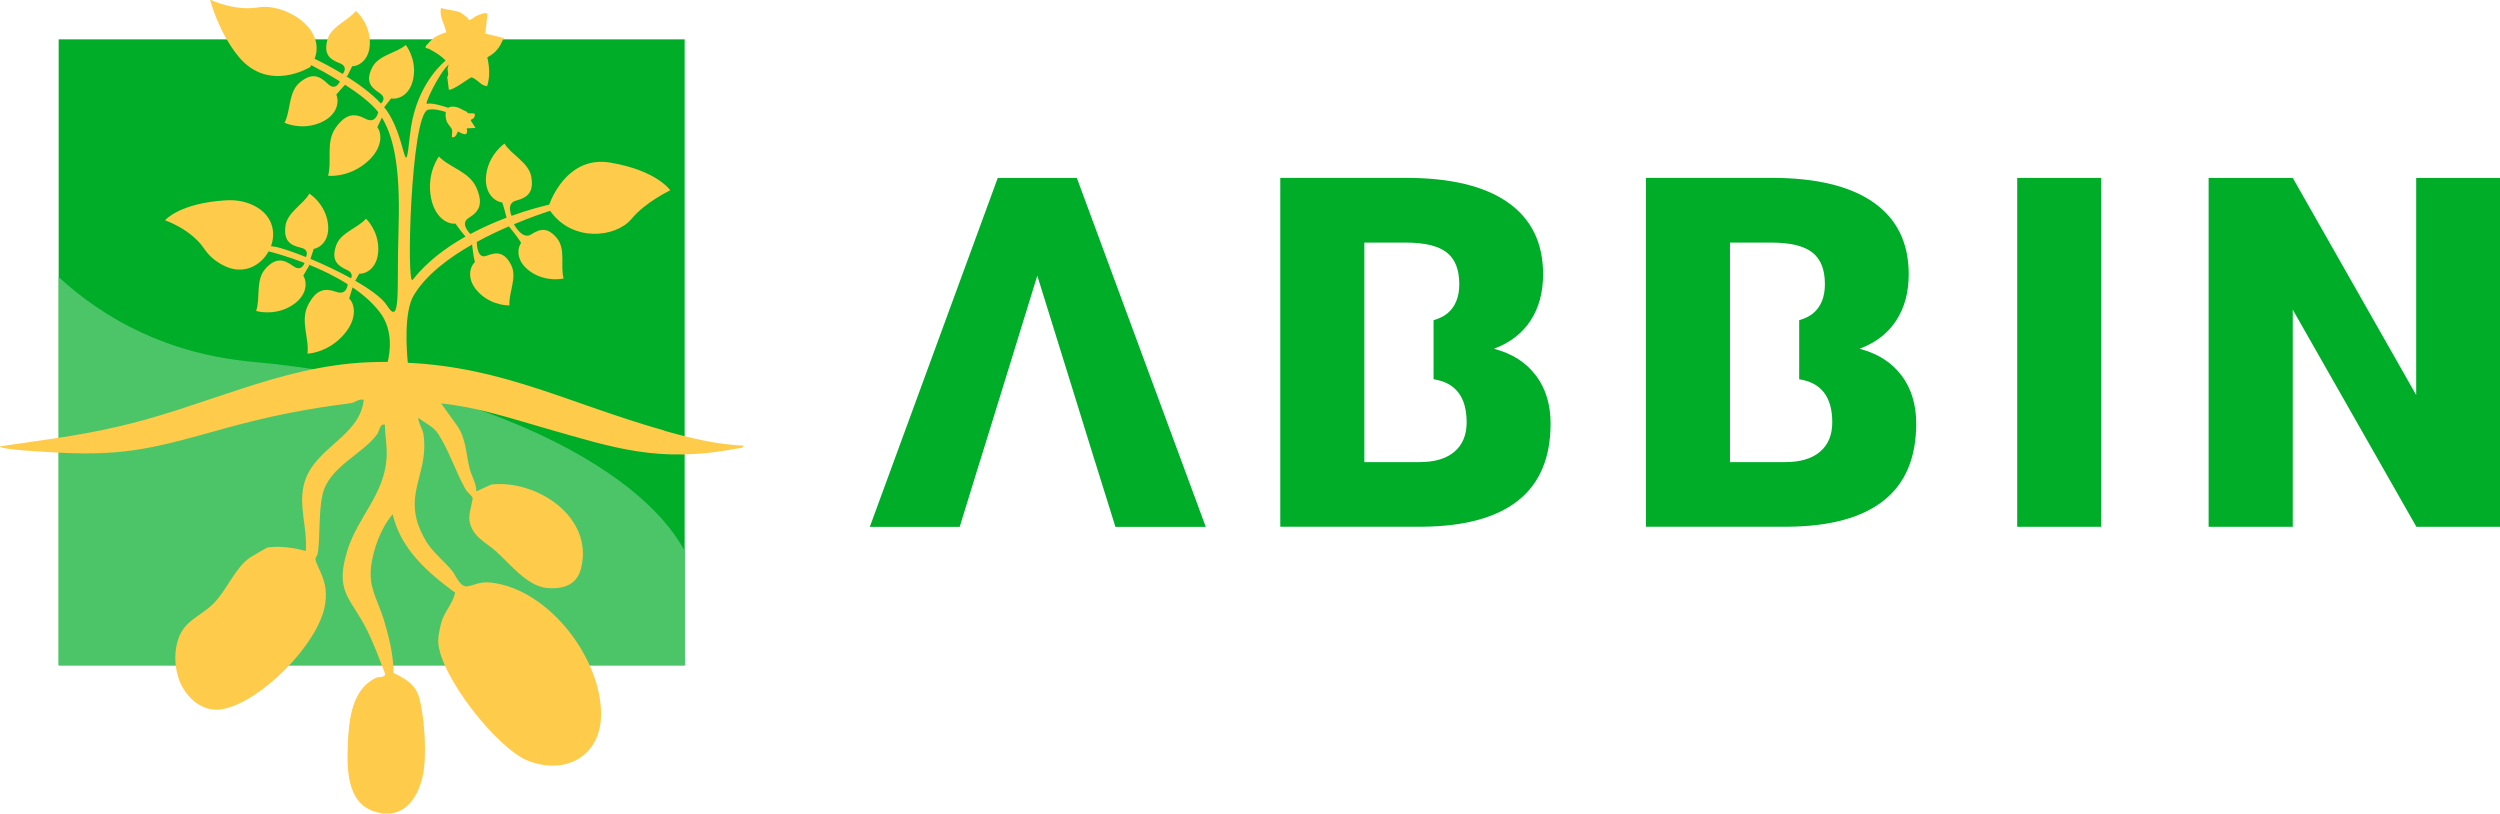 <svg xmlns="http://www.w3.org/2000/svg" id="Layer_2" data-name="Layer 2" viewBox="0 0 386.87 125.89"><defs><style>      .cls-1 {        fill: #4cc569;      }      .cls-2 {        fill: #00ad29;      }      .cls-3 {        fill: #ffcb4a;      }    </style></defs><g id="Layer_1-2" data-name="Layer 1"><g><g><path class="cls-2" d="M151.62,71.44l-3.11,10.09h-13.91l19.8-53.99h12.24l19.95,53.99h-13.98l-3.15-10.09M169.45,71.44l-3.11-10.05-5.82-18.73-5.78,18.73-3.11,10.05"></path><path class="cls-2" d="M325.14,81.52h-12.98V27.53h12.98v53.99Z"></path><path class="cls-2" d="M386.87,81.52h-12.94l-19.13-33.6v33.6h-13.02V27.53h13.02l19.1,33.6V27.53h12.98v53.99Z"></path><path class="cls-2" d="M237.68,58.12c-1.51-2.03-3.67-3.41-6.49-4.15,2.5-.94,4.39-2.4,5.67-4.38,1.29-1.98,1.93-4.36,1.93-7.16,0-4.84-1.81-8.54-5.43-11.09-3.62-2.55-8.91-3.82-15.85-3.82h-19.39v53.99h21.92c6.58-.05,11.54-1.4,14.89-4.06,3.35-2.66,5.02-6.63,5.02-11.92,0-2.92-.75-5.39-2.26-7.42ZM225.07,69.9c-1.26,1.08-3.07,1.61-5.41,1.61h-8.53v-33.97h6.38c2.92,0,5.03.5,6.34,1.51,1.31,1,1.97,2.65,1.97,4.93,0,1.98-.61,3.48-1.82,4.5-.55.46-1.27.81-2.16,1.07v9.14c3.41.52,5.12,2.74,5.12,6.67,0,1.95-.63,3.47-1.89,4.54Z"></path><path class="cls-2" d="M294.26,58.12c-1.51-2.03-3.67-3.41-6.49-4.15,2.5-.94,4.39-2.4,5.67-4.38,1.29-1.98,1.93-4.36,1.93-7.16,0-4.84-1.81-8.54-5.43-11.09-3.62-2.55-8.91-3.82-15.85-3.82h-19.39v53.99h21.92c6.58-.05,11.54-1.4,14.89-4.06,3.35-2.66,5.02-6.63,5.02-11.92,0-2.92-.75-5.39-2.26-7.42ZM281.65,69.9c-1.26,1.08-3.07,1.61-5.41,1.61h-8.53v-33.97h6.38c2.92,0,5.03.5,6.34,1.51,1.31,1,1.97,2.65,1.97,4.93,0,1.98-.61,3.48-1.82,4.5-.55.46-1.27.81-2.16,1.07v9.14c3.41.52,5.12,2.74,5.12,6.67,0,1.95-.63,3.47-1.89,4.54Z"></path></g><g><rect class="cls-2" x="9.08" y="6.09" width="96.87" height="96.87"></rect><path class="cls-1" d="M105.95,85.27c-7.11-13.4-33.12-26.18-66.88-29.28-13.15-1.21-22.88-6.59-29.99-13.11v60.08h96.87v-17.69Z"></path><path class="cls-3" d="M102.79,66.62c-14.74-4.17-24.8-9.77-39.68-10.48-.18-1.78-.65-7.93.95-10.49,1.87-3.11,5.35-5.73,8.99-7.81.07.59.24,2.03.44,2.71-.91.87-1.31,2.92.75,4.87,2.06,1.95,4.6,1.84,4.6,1.84-.17-1.95,1.25-4.32.25-6.27-1.01-1.95-2.16-2.06-3.8-1.41-1.31.51-1.49-1.36-1.51-2.14,1.69-.93,3.39-1.73,4.97-2.41h0s1.46,1.76,1.89,2.56c-.72,1.03-.7,3.12,1.71,4.62,2.41,1.5,4.87.88,4.87.88-.55-1.88.36-4.48-1.01-6.19-1.38-1.7-2.53-1.59-4.01-.63-1.19.78-2.29-.9-2.67-1.57,2.46-1.03,4.53-1.73,5.6-2.08,3.41,4.88,10.15,4.2,12.62,1.23,2.17-2.61,5.97-4.4,5.97-4.4,0,0-2.02-3.05-9.24-4.28-6.17-1.06-8.86,4.79-9.5,6.5-.94.21-3.12.76-5.82,1.73-.28-.7-.6-2.01.71-2.36,1.81-.48,2.73-1.31,2.36-3.61-.37-2.3-3.08-3.43-4.16-5.21,0,0-2.24,1.5-2.78,4.47-.53,2.97,1.1,4.47,2.43,4.64.25.69.54,1.84.67,2.35-1.75.66-3.68,1.5-5.6,2.53-.57-.59-1.43-1.76-.25-2.49,1.64-1.01,2.28-2.18,1.18-4.68-1.1-2.5-4.15-3.09-5.8-4.82,0,0-1.74,2.27-1.32,5.76.42,3.49,2.52,4.77,3.89,4.62.44.67,1.16,1.55,1.54,2.01-3.02,1.7-5.98,3.9-8.17,6.69-1.01,1.25-.28-25.32,2.33-26.31.86-.21,2.05.09,2.8.34-.1.49,0,1.09.16,1.52.11.3.76.98.8,1.22.07.37-.03.77-.02,1.15.65.2.84-.79.93-.86.09-.07,1.76,1.24,1.36-.5l1.35-.06c-.07-.21-.74-1.1-.73-1.21.01-.1.43-.21.51-.37.52-.97-.48-.58-.96-.72-.07-.02-.08-.17-.11-.18-.87-.37-1.45-.91-2.44-.81-.2.02-.36.08-.48.17-.44-.15-2.65-.87-3.25-.6-.6.28,1.84-4.79,3.32-6.09-.05.21-.16.5-.17.66-.02.37.23.81-.05,1.29l.25,1.95c.66.12,3.28-1.92,3.47-1.91.53.02,1.34.97,1.9,1.22.17.08.37.09.55.14.48-1.48.36-3.02.03-4.47,1.32-.67,2.01-1.63,2.52-3l-2.83-.67.33-3.05c-.23-.37-1.49.21-1.8.36-.16.08-.8.57-.85.57-.46,0-.33-.26-.45-.35-.21-.16-.92-.72-1.07-.79-.83-.36-2.14-.39-3.02-.71-.3,1.35.58,2.51.81,3.76-.62.21-1.56.56-2.06.99-.16.13-.99.98-1.03,1.05-.32.56.14.38.44.54,1.01.54,1.85,1.06,2.56,1.79-1.32,1.14-4.8,4.72-5.51,11.46-.89,8.3-.46.09-4.01-4.24h.02s.52-.64,1.07-1.35c1.24.22,3.13-.67,3.49-3.48.36-2.81-1.23-4.79-1.23-4.79-1.48,1.29-4.23,1.54-5.2,3.5-.98,1.96-.39,2.96,1.1,3.9,1.04.66.62,1.32.26,1.66-1.48-1.59-3.51-3.06-5.43-4.26l.21.04s.38-.74.77-1.55c1.26-.03,2.93-1.28,2.72-4.11s-2.16-4.45-2.16-4.45c-1.19,1.56-3.83,2.35-4.4,4.47-.56,2.12.21,2.98,1.86,3.6,1.27.48.8,1.33.51,1.69-1.75-1.06-3.37-1.88-4.35-2.35,1.82-4.7-4.61-8.65-8.71-7.96-3.76.63-7.46-1.19-7.46-1.19,0,0,1.27,5.03,4.44,8.85,4.62,5.57,11.04,1.58,11.04,1.58.07-.1.13-.2.19-.29,1.05.55,2.7,1.44,4.42,2.51-.19.4-.8,1.42-1.9.35-1.34-1.31-2.52-1.68-4.31-.19-1.79,1.49-1.38,4.4-2.36,6.24,0,0,2.44,1.16,5.26.1,2.83-1.06,3.28-3.23,2.75-4.46.44-.54,1.06-1.2,1.36-1.53,2.02,1.31,4.01,2.81,5.13,4.24-.12.51-.57,1.76-1.95,1.04-1.71-.9-3.04-.85-4.63,1.37-1.59,2.22-.54,5.14-1.18,7.44,0,0,2.84.34,5.63-1.81,2.78-2.15,2.81-4.6,1.99-5.71.28-.57.54-1.12.71-1.49,2.28,3.76,2.83,9.5,2.56,17.75-.28,8.59.43,14.81-1.77,11.35-.74-1.17-2.63-2.53-4.92-3.84.16-.28.39-.67.62-1.09,1.26.04,3-1.11,2.95-3.95s-1.91-4.57-1.91-4.57c-1.28,1.49-3.96,2.13-4.64,4.21-.68,2.08.04,2.98,1.65,3.7.88.39.87.92.68,1.32-2.01-1.11-4.25-2.16-6.28-3.01.08-.22.29-.86.51-1.55,1.24-.21,2.71-1.69,2.1-4.46-.62-2.77-2.78-4.09-2.78-4.09-.95,1.71-3.45,2.88-3.71,5.06-.25,2.18.64,2.91,2.36,3.3,1.18.26,1.03,1.01.82,1.46-2.15-.87-3.97-1.47-4.87-1.61-.2-.03-.38-.05-.54-.07.76-2.08.29-4.56-2.18-6.03-1.23-.73-2.81-1.2-4.82-1.07-7.22.44-9.4,3.09-9.4,3.09,0,0,4.03,1.34,6.1,4.45.72,1.09,1.83,1.99,3.08,2.6,2.96,1.45,5.63-.01,6.85-2.24.78.19,2.95.78,5.57,1.79-.18.48-.67,1.28-1.78.47-1.52-1.1-2.73-1.3-4.29.44-1.56,1.73-.73,4.55-1.43,6.52,0,0,2.58.8,5.22-.66,2.64-1.46,2.78-3.67,2.08-4.81.49-.82.93-1.59.93-1.59l-.12-.13c1.95.78,4.09,1.8,6.07,3.06-.08.58-.4,1.66-1.76,1.18-1.82-.64-3.13-.4-4.38,2.03-1.25,2.43.21,5.17-.09,7.53,0,0,2.86-.08,5.31-2.61,2.44-2.53,2.12-4.96,1.14-5.93.22-.69.42-1.34.53-1.72,1.63,1.11,3.12,2.4,4.24,3.88,2.15,2.83,1.5,6.42,1.19,7.65-.99,0-1.99.02-3.03.06-13.81.59-25.6,7.04-38.95,10.01C12.07,67.46,5.99,68.18,0,69.07c0,.56,8.11.91,8.84.96,10.93.62,15.79-.93,25.92-3.73,6.77-1.87,12.56-3.04,19.48-3.9.66-.08,1.26-.73,2.05-.53-.63,5.72-7.51,7.29-9.16,12.74-1.06,3.52.5,7.09.18,10.66-1.82-.52-3.96-.81-5.86-.56-.17.02-2.63,1.47-2.9,1.67-2.29,1.67-3.52,5.11-5.67,7.17-1.95,1.87-4.3,2.45-5.29,5.33-.63,1.86-.59,3.92-.05,5.78.85,2.95,3.58,5.68,6.85,5.09,5.93-1.07,14.96-10.14,15.91-16.19.38-2.45-.12-3.81-1.04-5.79-.89-1.93-.2-1.16-.05-2.37.33-2.63.11-6.26.69-8.83.98-4.33,6.09-6.18,8.45-9.35.38-.5.39-1.69,1.2-1.52.04,1.71.37,3.3.28,5.04-.29,5.7-4.43,9.21-6.05,14.36-2.06,6.57.48,7.33,3.01,12.39,1.06,2.13,1.92,4.48,2.78,6.71.11.73-.94.47-1.43.71-3.7,1.8-4.16,6.51-4.31,10.16-.15,3.65-.24,9.02,3.97,10.47,4.25,1.47,6.74-1.56,7.61-5.42.69-3.06.3-8.98-.51-12.03-.58-2.18-2.11-3.02-4-3.95-.01-2.82-.7-5.56-1.5-8.23-.86-2.86-2.32-4.82-2-8.01.27-2.74,1.55-6.24,3.37-8.33,1.22,5.39,5.44,9.04,9.67,12.15-.41,1.8-1.74,2.94-2.21,4.83-.17.69-.44,2.03-.42,2.7.14,5.19,9.17,16.73,14.05,18.54,5.75,2.13,11.04-.8,11.15-7.08.15-8.72-8.05-19.53-16.98-20.55-1.73-.2-2.26.27-3.58.56-1.27.27-1.89-1.69-2.57-2.5-1.24-1.47-2.97-2.81-3.97-4.51-4.14-7.01.57-10.01-.38-16.5-.11-.78-.79-1.72-.8-2.6.85.76,2.3,1.38,2.98,2.38,1.67,2.46,2.8,6.01,4.31,8.69.29.51,1,1,1.11,1.37.09.29-.64,2.47-.49,3.46.38,2.53,2.48,3.34,4.11,4.8,2.24,2,4.87,5.44,7.98,5.69,2.44.19,4.52-.49,5.17-2.98,2.08-8-6.81-13.81-13.86-13.05l-2.33,1.07c.02-1.22-.72-2.35-1.02-3.48-.59-2.28-.53-4.71-1.98-6.73l-2.45-3.4c5.51.54,10.79,2.31,16.1,3.83,10.92,3.12,17.6,5.43,29.64,3.16.3-.06,1.08-.05,1.03-.46-4.17-.18-8.24-1.18-12.24-2.31Z"></path></g></g></g></svg>
